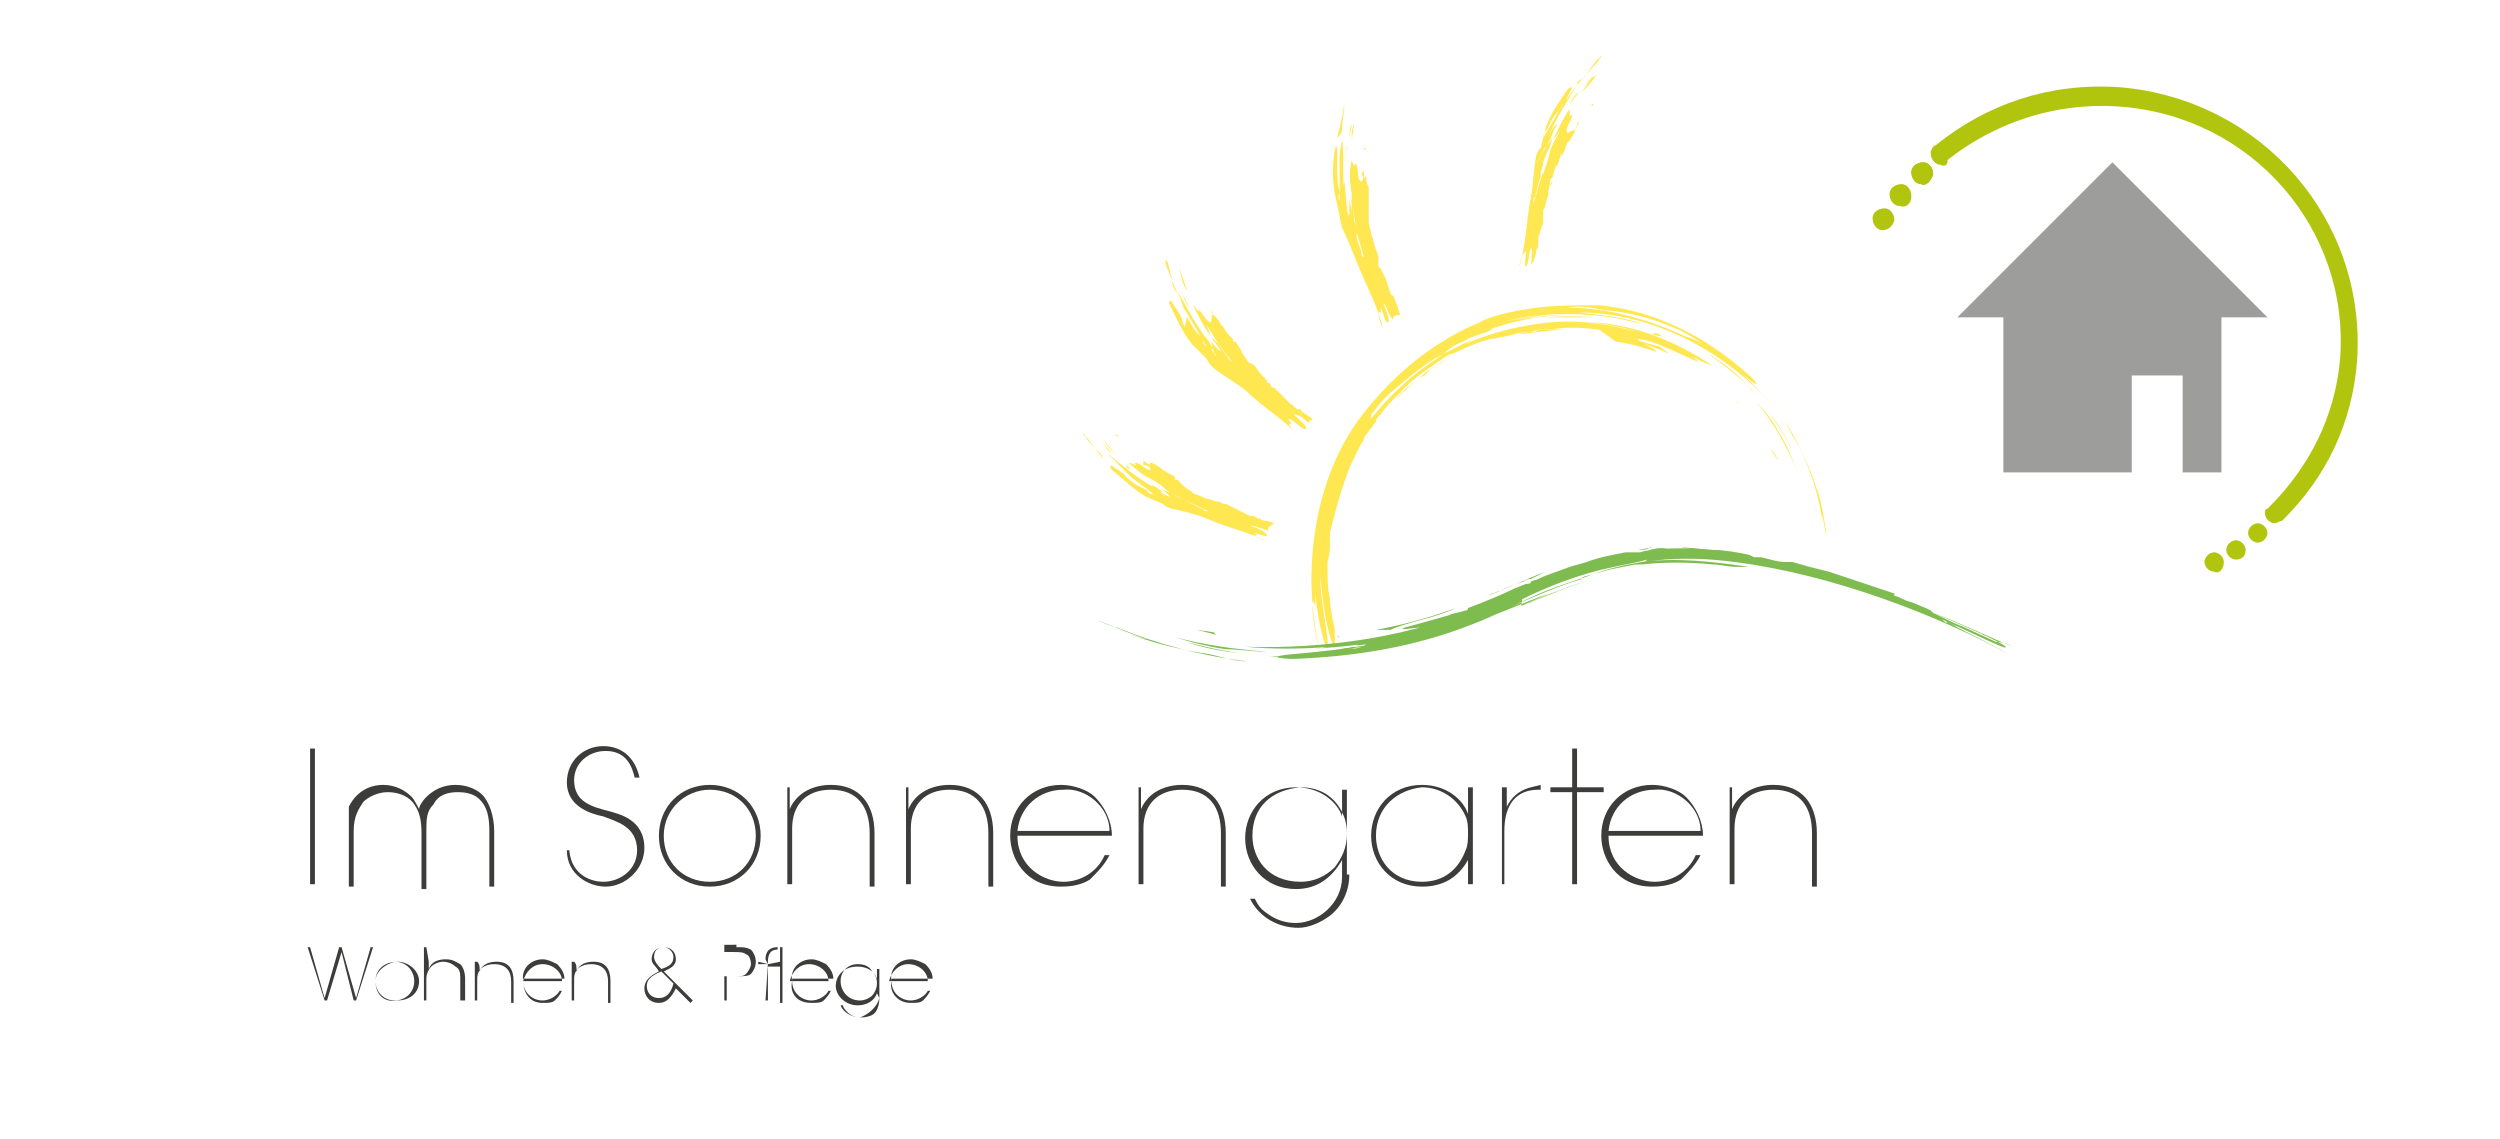 <?xml version="1.0" encoding="utf-8"?>
<!-- Generator: Adobe Illustrator 26.0.2, SVG Export Plug-In . SVG Version: 6.00 Build 0)  -->
<svg version="1.1" id="Ebene_1" xmlns="http://www.w3.org/2000/svg" xmlns:xlink="http://www.w3.org/1999/xlink" x="0px" y="0px"
	 viewBox="0 0 103.2 47" style="enable-background:new 0 0 103.2 47;" xml:space="preserve">
<style type="text/css">
	.st0{clip-path:url(#SVGID_00000156567095542976352580000001027057028693773743_);}
	.st1{clip-path:url(#SVGID_00000103950547055191309330000011026316697782877572_);}
	.st2{fill:#B1C50E;}
	.st3{fill:#9D9D9C;}
	.st4{fill:#009FE3;}
	.st5{clip-path:url(#SVGID_00000153694287541412374500000003377864395209048960_);}
	.st6{fill:url(#SVGID_00000119096473854036818390000015327231269776960924_);}
	.st7{fill:url(#SVGID_00000075138923063123702470000007811260781879043004_);}
	.st8{fill:url(#SVGID_00000011740302278392750700000002973876256317083017_);}
	.st9{fill:url(#SVGID_00000145755015494288054900000016804857448687903138_);}
	.st10{fill:url(#SVGID_00000065769856403262992010000007305251534362851485_);}
	.st11{fill:url(#SVGID_00000026140026412367820430000005270639801726936233_);}
	.st12{fill:url(#SVGID_00000011011386067796818180000016021203012054978452_);}
	.st13{fill:url(#SVGID_00000150791960158639468080000000589655722565092747_);}
	.st14{fill:url(#SVGID_00000028289409862159989250000008368763495141062555_);}
	.st15{fill:url(#SVGID_00000060021007620557761130000007549626657200240796_);}
	.st16{fill:url(#SVGID_00000099622237368510495890000002825293400892799918_);}
	.st17{fill:url(#SVGID_00000036241391800255388310000011794869531706953380_);}
	.st18{fill:url(#SVGID_00000078730463404798467110000002488954652559969207_);}
	.st19{fill:url(#SVGID_00000165922645612591151600000008360793925779473330_);}
	.st20{fill:url(#SVGID_00000072965842931467992670000015613157628491414422_);}
	.st21{clip-path:url(#SVGID_00000168798313799233979180000017675227911867582634_);}
	.st22{clip-path:url(#SVGID_00000170279067826137507020000006812850354289576867_);fill:#4584C5;}
	.st23{clip-path:url(#SVGID_00000170279067826137507020000006812850354289576867_);}
	.st24{clip-path:url(#SVGID_00000178909120109814746610000003152594834998212025_);}
	.st25{fill:#FFFFFF;}
	.st26{clip-path:url(#SVGID_00000042701706174662701020000015622761144444296364_);}
	.st27{clip-path:url(#SVGID_00000042701706174662701020000015622761144444296364_);fill-rule:evenodd;clip-rule:evenodd;}
	.st28{clip-path:url(#SVGID_00000042701706174662701020000015622761144444296364_);fill:#E30613;}
	
		.st29{clip-path:url(#SVGID_00000042701706174662701020000015622761144444296364_);fill-rule:evenodd;clip-rule:evenodd;fill:#E30613;}
	.st30{clip-path:url(#SVGID_00000054986707110193518990000016201083435239230630_);}
	.st31{clip-path:url(#SVGID_00000054986707110193518990000016201083435239230630_);fill:#E30613;}
	.st32{clip-path:url(#SVGID_00000083771395797134623840000010172211676536694196_);fill:#E30613;}
	.st33{clip-path:url(#SVGID_00000107565184984345013970000001929294814987709880_);fill:#E30613;}
	.st34{clip-path:url(#SVGID_00000107565184984345013970000001929294814987709880_);}
	.st35{clip-path:url(#SVGID_00000107565184984345013970000001929294814987709880_);fill:#FFFFFF;}
	.st36{clip-path:url(#SVGID_00000088853460964896090750000008602223704291521408_);}
	.st37{clip-path:url(#SVGID_00000088853460964896090750000008602223704291521408_);fill:#E30613;}
	.st38{clip-path:url(#SVGID_00000080185233235259767340000002136123591445864328_);fill:#E30613;}
	.st39{clip-path:url(#SVGID_00000065782291091579602740000009848257193347523484_);fill:#E30613;}
	.st40{clip-path:url(#SVGID_00000065782291091579602740000009848257193347523484_);}
	.st41{clip-path:url(#SVGID_00000065782291091579602740000009848257193347523484_);fill:#FFFFFF;}
	.st42{clip-path:url(#SVGID_00000140732571026946992240000015664217975496201362_);}
	.st43{clip-path:url(#SVGID_00000147222303018185805180000012133668060522833338_);}
	.st44{clip-path:url(#SVGID_00000175296268425778562720000005322459684245749904_);}
	.st45{clip-path:url(#SVGID_00000035509673707859458880000011524197091160999328_);fill:#00305D;}
	.st46{clip-path:url(#SVGID_00000035509673707859458880000011524197091160999328_);fill:#FFFFFF;}
	
		.st47{clip-path:url(#SVGID_00000035509673707859458880000011524197091160999328_);fill:none;stroke:#FFFFFF;stroke-width:2.078;stroke-miterlimit:10;}
	.st48{clip-path:url(#SVGID_00000035509673707859458880000011524197091160999328_);fill:#159A34;}
	
		.st49{clip-path:url(#SVGID_00000143578932190911644560000001521741817505363867_);fill-rule:evenodd;clip-rule:evenodd;fill:#9F2E36;}
	.st50{clip-path:url(#SVGID_00000143578932190911644560000001521741817505363867_);fill:#3A438D;}
	
		.st51{clip-path:url(#SVGID_00000143578932190911644560000001521741817505363867_);fill-rule:evenodd;clip-rule:evenodd;fill:#3A438D;}
	.st52{fill:url(#SVGID_00000095327535091799554820000013815798011855633326_);}
	.st53{fill:url(#SVGID_00000124842565904752952560000009444562423390103978_);}
	.st54{fill:url(#SVGID_00000051357425983674682370000005875363055751779772_);}
	.st55{fill:url(#SVGID_00000121280961239815684550000008807587022726521996_);}
	.st56{fill:url(#SVGID_00000144307623612625035390000005706722588199500177_);}
	.st57{fill:url(#SVGID_00000137822295965779774760000012993894282433699740_);}
	.st58{fill:url(#SVGID_00000112619832829752213190000014667346506113380248_);}
	.st59{fill:url(#SVGID_00000042705450805913256300000012716538209963058060_);}
	.st60{fill:url(#SVGID_00000042007559116681287000000001018679974073092016_);}
	.st61{fill:url(#SVGID_00000166647124250163862950000005819568781114978962_);}
	.st62{fill:url(#SVGID_00000017490722464173566680000013483750673264827318_);}
	.st63{fill:url(#SVGID_00000080182276566295107800000004244845525695261838_);}
	.st64{fill:url(#SVGID_00000111908165714630576850000001399198367848366994_);}
	.st65{fill:url(#SVGID_00000165204163128873617620000000983975808642633385_);}
	.st66{fill:url(#SVGID_00000013191219221030664490000015585483532273805468_);}
	.st67{clip-path:url(#SVGID_00000139994439841698545750000011403535051663469467_);}
	.st68{fill:url(#SVGID_00000080911831573134212610000017423859208802718350_);}
	.st69{fill:url(#SVGID_00000087411834439817451480000016075787328158761858_);}
	.st70{fill:url(#SVGID_00000020393710472503127360000015797543604213724055_);}
	.st71{fill:url(#SVGID_00000177484289126426664330000007001397702657480628_);}
	.st72{fill:url(#SVGID_00000069385751117594046420000015595061616657161859_);}
	.st73{fill:url(#SVGID_00000137835992566209242880000010074546709020975238_);}
	.st74{fill:url(#SVGID_00000062886885469122199750000003148504760176070801_);}
	.st75{fill:url(#SVGID_00000028301600597317846130000015583671914100153989_);}
	.st76{fill:url(#SVGID_00000176745225213148943160000004971578058076770493_);}
	.st77{fill:url(#SVGID_00000016044710443912000640000010838618986145712519_);}
	.st78{fill:url(#SVGID_00000129200645838504166870000013538928707384277142_);}
	.st79{fill:url(#SVGID_00000105386356145309788670000001074970746476290482_);}
	.st80{fill:url(#SVGID_00000106863380544475450490000010583121234502495900_);}
	.st81{fill:url(#SVGID_00000068678086595299707170000012263010792793550752_);}
	.st82{fill:url(#SVGID_00000071525536791383044850000001432476088944785061_);}
	.st83{clip-path:url(#SVGID_00000183231653026553154560000017092111414833249685_);}
	.st84{clip-path:url(#SVGID_00000083805005749566396760000009049184805457079486_);fill:#4E7115;}
	.st85{clip-path:url(#SVGID_00000010294797956496406120000005542768083646156165_);fill:#FFE751;}
	.st86{clip-path:url(#SVGID_00000010294797956496406120000005542768083646156165_);fill:#7FBC4F;}
	.st87{clip-path:url(#SVGID_00000010294797956496406120000005542768083646156165_);fill:#3C3C3B;}
</style>
<g>
	<g>
		<g>
			<g>
				<g>
					<path class="st2" d="M79.3,7.6c-0.2,0-0.4-0.2-0.4-0.5c0-0.2,0.2-0.4,0.5-0.4c0.2,0,0.4,0.2,0.4,0.5
						C79.7,7.5,79.5,7.7,79.3,7.6z"/>
				</g>
				<g>
					<path class="st2" d="M79.3,7.6c-0.2,0-0.4-0.2-0.4-0.5c0-0.2,0.2-0.4,0.5-0.4c0.2,0,0.4,0.2,0.4,0.5
						C79.7,7.5,79.5,7.7,79.3,7.6z"/>
				</g>
				<g>
					<path class="st2" d="M78.4,8.5c-0.2,0-0.4-0.2-0.4-0.5c0-0.2,0.2-0.4,0.5-0.4c0.2,0,0.4,0.2,0.4,0.5
						C78.9,8.4,78.7,8.6,78.4,8.5z"/>
				</g>
				<g>
					<path class="st2" d="M77.7,9.5c-0.2,0-0.4-0.2-0.4-0.5c0-0.2,0.2-0.4,0.5-0.4c0.2,0,0.4,0.2,0.4,0.5
						C78.1,9.4,77.9,9.5,77.7,9.5z"/>
				</g>
				<g>
					<path class="st2" d="M93.2,22.4c-0.2,0-0.4-0.2-0.4-0.4c0-0.2,0.2-0.4,0.4-0.4c0.2,0,0.4,0.2,0.4,0.4
						C93.6,22.2,93.4,22.4,93.2,22.4z"/>
				</g>
				<g>
					<path class="st2" d="M92.3,23.1c-0.2,0-0.4-0.2-0.4-0.4c0-0.2,0.2-0.4,0.4-0.4c0.2,0,0.4,0.2,0.4,0.4
						C92.7,23,92.5,23.1,92.3,23.1z"/>
				</g>
				<g>
					<path class="st2" d="M91.4,23.6c-0.2,0-0.4-0.2-0.4-0.4c0-0.2,0.2-0.4,0.4-0.4c0.2,0,0.4,0.2,0.4,0.4
						C91.8,23.5,91.6,23.7,91.4,23.6z"/>
				</g>
				<path class="st2" d="M80.1,6.8c-0.2,0-0.4-0.2-0.4-0.5c0-0.1,0.1-0.3,0.2-0.3c2.1-1.7,4.7-2.6,7.6-2.4
					c5.9,0.5,10.2,5.5,9.8,11.3c-0.2,2.6-1.3,4.8-3,6.5l-0.1,0.1c-0.1,0-0.2,0.1-0.3,0.1c-0.2,0-0.4-0.2-0.4-0.4
					c0-0.1,0-0.2,0.1-0.2l0.1-0.1c1.6-1.6,2.7-3.7,2.9-6.1c0.4-5.3-3.6-10-9.1-10.4c-2.7-0.2-5.2,0.7-7.1,2.2
					C80.4,6.8,80.3,6.9,80.1,6.8z"/>
			</g>
			<polygon class="st3" points="87.2,6.7 80.8,13.1 82.7,13.1 82.7,19.5 88,19.5 88,15.5 90.1,15.5 90.1,19.5 91.7,19.5 91.7,13.1 
				93.6,13.1 			"/>
		</g>
	</g>
</g>
<g>
	<defs>
		<rect id="SVGID_00000048499284790719839180000013270520996833351094_" x="8.5" y="0.1" width="77.5" height="44.3"/>
	</defs>
	<clipPath id="SVGID_00000041998019994790811120000006901162897539652491_">
		<use xlink:href="#SVGID_00000048499284790719839180000013270520996833351094_"  style="overflow:visible;"/>
	</clipPath>
	<path style="clip-path:url(#SVGID_00000041998019994790811120000006901162897539652491_);fill:#FFE751;" d="M74,18
		c0.7,1.1,1.1,2.3,1.3,3.5c-0.1-0.5-0.2-0.9-0.3-1.4c0.2,0.7,0.3,1.3,0.4,2c-0.1-0.2-0.1-0.7-0.2-0.8c-0.3-1.7-1-3.3-2-4.6
		C73.6,17.2,73.8,17.6,74,18"/>
	<path style="clip-path:url(#SVGID_00000041998019994790811120000006901162897539652491_);fill:#FFE751;" d="M75.4,24l0-0.5
		C75.4,23.7,75.4,23.8,75.4,24"/>
	<path style="clip-path:url(#SVGID_00000041998019994790811120000006901162897539652491_);fill:#FFE751;" d="M64.6,13l-0.6,0
		L64.6,13z"/>
	<path style="clip-path:url(#SVGID_00000041998019994790811120000006901162897539652491_);fill:#FFE751;" d="M72.5,16.3l-0.2-0.2
		c-0.5-0.6-1.1-1.1-1.8-1.5C71.2,15.1,72,15.7,72.5,16.3"/>
	<path style="clip-path:url(#SVGID_00000041998019994790811120000006901162897539652491_);fill:#FFE751;" d="M73,17
		c0.5,0.6,0.9,1.3,1.1,2C73.9,18.3,73.5,17.7,73,17"/>
	<path style="clip-path:url(#SVGID_00000041998019994790811120000006901162897539652491_);fill:#FFE751;" d="M59.4,15
		C59.4,15,59.4,15.1,59.4,15L59.4,15c-0.3,0.2-0.6,0.4-0.8,0.6l0.2-0.1C59,15.3,59.1,15.2,59.4,15"/>
	<polygon style="clip-path:url(#SVGID_00000041998019994790811120000006901162897539652491_);fill:#FFE751;" points="64.8,13 
		64.9,13 65.1,13 65.1,13 	"/>
	<path style="clip-path:url(#SVGID_00000041998019994790811120000006901162897539652491_);fill:#FFE751;" d="M59.7,14.8L59.7,14.8
		l-0.4,0.3l0,0C59.5,15,59.6,14.9,59.7,14.8"/>
	<path style="clip-path:url(#SVGID_00000041998019994790811120000006901162897539652491_);fill:#FFE751;" d="M63.3,13.7
		c0.1,0,0.2-0.1,0.2-0.1c0.3,0,0.6,0,0.9,0c0.1,0,0.2,0,0.3,0l0.2,0c-0.7,0-1.4,0.1-2.2,0.2C62.9,13.7,63.1,13.7,63.3,13.7"/>
	<path style="clip-path:url(#SVGID_00000041998019994790811120000006901162897539652491_);fill:#FFE751;" d="M55.1,26.8
		c-0.4-0.9-0.5-2.1-0.6-3c0,1.1,0.4,2.7,0.3,2.9c-0.1,0.2-0.5-1.5-0.5-2.4c0,0.1,0,0.1,0,0.2c0-0.1,0-0.2,0-0.3c0,0.2,0,0.7,0,0.8
		l-0.1-0.2c-0.1,0.6,0.2,1.8,0.4,2.4c-0.9-2.9-0.6-7.5,1.9-10.4c1.3-1.6,2.9-2.8,4.6-3.5c0.3-0.2,1.1-0.4,1.7-0.5
		c1-0.2,2.1-0.2,3.2-0.2c2.2,0.2,4.3,1.2,6.1,2.8c0.4,0.3,0.7,0.8-0.1,0.1c-0.7-0.6-1.6-1.2-2.4-1.6c0.1,0,0.5,0.2,0.7,0.3
		c-0.6-0.4-1.1-0.7-1.8-0.9c0.5,0.1,0.9,0.4,1.3,0.6c-1-0.6-2.3-1-3.6-1.1c-0.5-0.1-0.9-0.2-1.5-0.1c1.7,0,3.4,0.5,4.9,1.2l0,0
		c0.7,0.3,1.3,0.7,1.9,1.2c-0.2-0.1-0.4-0.3-0.5-0.4c0.9,0.6,1.6,1.4,2.3,2.2c-1.9-2.3-5-4-8.1-4c0.8,0.1,2,0.2,2.6,0.5
		c-1.3-0.4-2.7-0.5-4.1-0.4l0.3,0c-0.9,0-1.8,0.2-2.6,0.5l-0.2,0.1l0.2-0.1c0.8-0.3,1.5-0.4,2.3-0.5c-0.3,0.1-0.7,0.1-1.2,0.2
		c0.2,0,0.6-0.1,0.9-0.1c0.5-0.1,0.9-0.1,1.4-0.1c-0.7,0-1.4,0.1-2,0.2c0.9-0.1,1.9-0.2,2.9-0.1c-0.5,0-1,0-1.6,0
		c-0.9,0-1.8,0.2-2.6,0.5l0.1,0l-0.2,0.1c-0.3,0.1-0.7,0.2-1,0.4c-0.3,0.1-0.6,0.3-0.8,0.5l-0.1,0.1c0.1-0.1,0.1-0.1-0.1,0
		c-0.7,0.4-1.4,1-2.1,1.6c-0.2,0.2-0.4,0.4-0.6,0.7c-0.1,0.1-0.1,0.1-0.1,0.2l-0.1,0.2l-0.3,0.5l0.3-0.5l0.1-0.2c0,0,0,0.1-0.1,0.2
		c0.8-1,1.8-2,3-2.7c-0.1,0.1-0.2,0.1-0.2,0.1l0.3-0.2c0.4-0.2,0.8-0.4,1.2-0.6c-0.1,0.1-0.2,0.1-0.3,0.2c1.1-0.5,2.4-0.8,3.6-0.9
		c1.2-0.1,2.4,0.1,3.5,0.4c-0.6-0.2-1.2-0.3-1.9-0.4c1.8,0.1,3.5,0.8,5,1.8c-0.3-0.1-0.7-0.3-0.9-0.4c0,0,0.5,0.3,0.2,0.2
		c-1.1-0.5-1.9-0.9-2.4-0.9c-0.1,0,1.1,0.6,0.7,0.5c-0.3-0.1-0.9-0.3-1.6-0.4L66,13.6c0,0-0.1,0-0.1,0c-0.7-0.1-1.4-0.1-1.8,0
		l-0.4,0c-0.1,0-0.1,0-0.2,0l-0.3,0.1c-0.4,0-0.7,0.1-1.1,0.2c-0.2,0-0.4,0.1-0.6,0.1c0,0,0,0,0,0c-0.4,0.1-0.9,0.3-1.3,0.5
		c-0.2,0.1-0.3,0.1-0.5,0.2c-0.4,0.3-1.4,0.9-1.9,1.5l0,0c-0.3,0.3-0.6,0.6-0.8,0.9l-0.1,0.1c-0.1,0.1-0.1,0.2-0.1,0.2
		c-0.2,0.3-0.4,0.5-0.5,0.7c0,0,0,0.1-0.1,0.2c-0.1,0.2-0.2,0.4-0.3,0.6c-0.1,0.2-0.2,0.4-0.3,0.7c-0.3,0.8-0.5,1.6-0.7,2.4
		c0,0,0,0,0,0c0,0.1,0,0.3,0,0.4c0,0,0,0,0,0c0,0.4,0,0.4-0.1,0.8c0,0.1,0,0.1,0,0.2l0,0.1c0,0.4,0,0.8,0.1,1.2
		c0,0.4,0.1,0.8,0.2,1.3C55.1,26.4,55.1,26.5,55.1,26.8"/>
	<path style="clip-path:url(#SVGID_00000041998019994790811120000006901162897539652491_);fill:#FFE751;" d="M58.5,15.7
		c-0.3,0.2-0.6,0.5-0.9,0.8C57.9,16.1,58.2,15.9,58.5,15.7"/>
	<path style="clip-path:url(#SVGID_00000041998019994790811120000006901162897539652491_);fill:#FFE751;" d="M68.5,14.3
		c0.1,0.1,0.3,0.2,0.4,0.3c-0.9-0.4-1.8-0.7-2.8-0.9l0,0C66.9,13.8,68,14.2,68.5,14.3"/>
	<polygon style="clip-path:url(#SVGID_00000041998019994790811120000006901162897539652491_);fill:#FFE751;" points="59.4,15.1 
		59.3,15.1 59.3,15.1 	"/>
	<path style="clip-path:url(#SVGID_00000041998019994790811120000006901162897539652491_);fill:#FFE751;" d="M70.4,14.7L70.4,14.7
		l-0.6-0.3C70,14.5,70.2,14.6,70.4,14.7"/>
	<path style="clip-path:url(#SVGID_00000041998019994790811120000006901162897539652491_);fill:#FFE751;" d="M72.5,16.6
		c0.4,0.4,0.7,0.8,0.9,1.2c0.4,0.6,0.6,1.2,0.8,1.7C73.8,18.5,73.2,17.4,72.5,16.6"/>
	<path style="clip-path:url(#SVGID_00000041998019994790811120000006901162897539652491_);fill:#FFE751;" d="M70.1,15.2
		c0.2,0.1,0.3,0.3,0.5,0.4C70.4,15.5,70.3,15.3,70.1,15.2C70.2,15.2,70.1,15.2,70.1,15.2"/>
	<path style="clip-path:url(#SVGID_00000041998019994790811120000006901162897539652491_);fill:#FFE751;" d="M68.5,13.8l0.1,0.1
		l-0.4-0.1C68.3,13.7,68.5,13.8,68.5,13.8"/>
	<path style="clip-path:url(#SVGID_00000041998019994790811120000006901162897539652491_);fill:#FFE751;" d="M71.8,16.7l-0.3-0.3
		l0.2,0.2C71.7,16.5,71.7,16.6,71.8,16.7"/>
	<path style="clip-path:url(#SVGID_00000041998019994790811120000006901162897539652491_);fill:#FFE751;" d="M73.1,18.5
		c0.1,0.2,0.2,0.4,0.3,0.5C73.3,18.8,73.2,18.6,73.1,18.5C73.1,18.5,73.1,18.5,73.1,18.5"/>
	<path style="clip-path:url(#SVGID_00000041998019994790811120000006901162897539652491_);fill:#7FBC4F;" d="M49.9,27
		c-1.4-0.2-2.8-0.6-4-1.1c0.5,0.2,1,0.4,1.5,0.5c-0.7-0.2-1.3-0.5-2.1-0.8c0.2,0.1,0.7,0.3,0.8,0.3c1.7,0.7,3.6,1.2,5.4,1.4
		C50.9,27.3,50.4,27.1,49.9,27"/>
	<path style="clip-path:url(#SVGID_00000041998019994790811120000006901162897539652491_);fill:#7FBC4F;" d="M43.5,24.5
		c0.2,0.1,0.3,0.2,0.5,0.3C43.8,24.7,43.7,24.6,43.5,24.5"/>
	<path style="clip-path:url(#SVGID_00000041998019994790811120000006901162897539652491_);fill:#7FBC4F;" d="M62,25l0.6-0.3L62,25z"
		/>
	<path style="clip-path:url(#SVGID_00000041998019994790811120000006901162897539652491_);fill:#7FBC4F;" d="M52.4,27.1l0.3,0
		c0.9,0,1.7,0,2.6-0.1C54.4,27.1,53.3,27.2,52.4,27.1"/>
	<path style="clip-path:url(#SVGID_00000041998019994790811120000006901162897539652491_);fill:#7FBC4F;" d="M51.5,27
		c-0.9-0.1-1.7-0.2-2.5-0.5C49.7,26.7,50.6,26.9,51.5,27"/>
	<path style="clip-path:url(#SVGID_00000041998019994790811120000006901162897539652491_);fill:#7FBC4F;" d="M68.1,22.7
		C68.1,22.7,68.1,22.6,68.1,22.7l0.1,0c0.4,0,0.7,0,1.1,0l-0.3,0C68.6,22.6,68.5,22.6,68.1,22.7"/>
	<polygon style="clip-path:url(#SVGID_00000041998019994790811120000006901162897539652491_);fill:#7FBC4F;" points="61.7,25.1 
		61.7,25.1 61.5,25.2 61.5,25.2 	"/>
	<path style="clip-path:url(#SVGID_00000041998019994790811120000006901162897539652491_);fill:#7FBC4F;" d="M67.6,22.7
		C67.6,22.7,67.6,22.7,67.6,22.7l0.6-0.1l-0.1,0C68,22.7,67.8,22.7,67.6,22.7"/>
	<path style="clip-path:url(#SVGID_00000041998019994790811120000006901162897539652491_);fill:#7FBC4F;" d="M63.2,23.9
		C63,23.9,62.9,24,62.9,24c-0.3,0.1-0.6,0.2-1,0.4c-0.1,0-0.2,0.1-0.3,0.1l-0.2,0.1c0.8-0.3,1.6-0.7,2.4-1L63.2,23.9z"/>
	<path style="clip-path:url(#SVGID_00000041998019994790811120000006901162897539652491_);fill:#7FBC4F;" d="M83.1,26.7
		c-1-0.4-2.2-1-3.3-1.4c1.2,0.5,2.8,1.2,3,1.4c0.1,0.2-1.6-0.7-2.6-1.1c0.1,0.1,0.1,0.1,0.2,0.1c-0.1-0.1-0.2-0.1-0.4-0.2
		c0.2,0.1,0.7,0.3,0.8,0.4l-0.2-0.1c0.6,0.3,1.8,0.9,2.3,1.2c-2.9-1.6-7.3-3.3-11.3-3.8c-2.2-0.3-4.3-0.1-6.1,0.6
		c-0.3,0.1-1.2,0.4-1.7,0.6c-1,0.4-2,1-3.1,1.4c-2.3,0.9-4.7,1.3-7.3,1.4c-0.5,0-1.2-0.1,0-0.2c1.1-0.1,2.1-0.2,3.2-0.4
		c-0.1,0.1-0.6,0.1-0.9,0.2c0.8-0.1,1.4-0.2,2.2-0.4c-0.5,0.2-1,0.2-1.5,0.3c1.3-0.2,2.7-0.6,4-1.1c0.5-0.2,1-0.2,1.6-0.6
		c-1.7,0.7-3.5,1.2-5.4,1.5l0,0c-0.8,0.2-1.6,0.2-2.4,0.3c0.3,0,0.5-0.1,0.7-0.1c-1.2,0.1-2.4,0.1-3.5,0c3.3,0.1,7-0.4,10-1.8
		c-0.9,0.3-2,0.8-2.8,0.9c1.5-0.3,2.9-1,4.3-1.6L62.8,25c0.9-0.3,1.8-0.8,2.7-1l0.2-0.1l-0.2,0.1c-0.8,0.2-1.6,0.6-2.4,0.9
		c0.4-0.2,0.7-0.3,1.2-0.5c-0.3,0.1-0.6,0.2-1,0.4l-1.4,0.6c0.7-0.3,1.4-0.6,2-0.9c-1,0.4-2,0.8-3,1.2c0.5-0.2,1.1-0.5,1.6-0.7
		c0.9-0.4,1.8-0.8,2.8-1.1l-0.1,0l0.2-0.1c0.4-0.1,0.7-0.2,1.1-0.3l1-0.2l0.2,0c-0.1,0-0.2,0,0.1,0c0.9-0.1,1.9-0.1,2.9,0
		c0.3,0,0.6,0.1,1,0.1c0.1,0,0.2,0,0.2,0l0.3,0l0.6,0.1l-0.6-0.1l-0.2,0c0.1,0,0.1,0,0.2,0c-1.4-0.2-2.9-0.4-4.5-0.2
		c0.1,0,0.2,0,0.3-0.1l-0.4,0.1c-0.5,0.1-1,0.2-1.4,0.3c0.1,0,0.3-0.1,0.4-0.1c-1.4,0.3-2.7,0.8-3.9,1.4c-1.2,0.5-2.4,1-3.7,1.3
		c0.7-0.1,1.4-0.4,2.1-0.6c-1.9,0.8-3.8,1.2-5.8,1.4c0.4-0.1,0.8-0.1,1.1-0.3c0,0-0.7,0.1-0.3,0c1.3-0.3,2.3-0.4,2.8-0.7
		c0.1-0.1-1.4,0.2-0.9,0c0.4-0.1,1.1-0.3,1.8-0.5c0.2-0.1,0.4-0.1,0.7-0.2c0,0,0.1,0,0.1-0.1c0.8-0.3,1.5-0.6,1.9-0.8l0.5-0.2
		c0.1,0,0.2,0,0.2-0.1l0.3-0.1c0.4-0.2,0.8-0.3,1.3-0.5l0.7-0.2c0,0-0.1,0,0,0c0.5-0.2,1.1-0.3,1.6-0.4c0.2,0,0.4,0,0.6,0
		c0.6-0.2,2-0.2,3-0.1l0,0c0.5,0,1,0.1,1.5,0.2l0.2,0.1c0.1,0,0.3,0,0.3,0c0.4,0.1,0.7,0.2,1,0.2c0.1,0,0.2,0,0.3,0l0.7,0.2l0.8,0.2
		c0.9,0.3,1.8,0.6,2.7,0.9c0,0,0,0,0,0.1c0.1,0,0.3,0.1,0.5,0.2c0,0,0,0,0,0c0.4,0.1,0.5,0.2,0.8,0.3l0.2,0.1l0.1,0.1
		c0.4,0.2,0.8,0.4,1.3,0.6l1.3,0.6C82.7,26.5,82.9,26.6,83.1,26.7"/>
	<path style="clip-path:url(#SVGID_00000041998019994790811120000006901162897539652491_);fill:#7FBC4F;" d="M69.4,22.6
		c0.5,0,0.9,0.1,1.4,0.1C70.3,22.7,69.9,22.7,69.4,22.6"/>
	<path style="clip-path:url(#SVGID_00000041998019994790811120000006901162897539652491_);fill:#7FBC4F;" d="M57.4,26
		c-0.2,0-0.4,0-0.6,0c1.1-0.2,2.2-0.5,3.3-0.9l0,0C59.3,25.5,58,25.7,57.4,26"/>
	<polygon style="clip-path:url(#SVGID_00000041998019994790811120000006901162897539652491_);fill:#7FBC4F;" points="68.1,22.6 
		68.2,22.6 68.2,22.6 	"/>
	<path style="clip-path:url(#SVGID_00000041998019994790811120000006901162897539652491_);fill:#7FBC4F;" d="M55.3,26.8l-0.1,0
		c0.3,0,0.6-0.1,0.8-0.1C55.8,26.8,55.6,26.8,55.3,26.8"/>
	<path style="clip-path:url(#SVGID_00000041998019994790811120000006901162897539652491_);fill:#7FBC4F;" d="M52.3,26.9
		c-0.6,0-1.2-0.1-1.7-0.1c-0.7-0.1-1.5-0.3-2.1-0.5C49.6,26.6,50.9,26.8,52.3,26.9"/>
	<path style="clip-path:url(#SVGID_00000041998019994790811120000006901162897539652491_);fill:#7FBC4F;" d="M55.3,26.3l-0.7,0
		L55.3,26.3C55.2,26.2,55.2,26.3,55.3,26.3"/>
	<path style="clip-path:url(#SVGID_00000041998019994790811120000006901162897539652491_);fill:#7FBC4F;" d="M57.7,26.4l-0.2,0
		l0.4-0.1C57.9,26.3,57.8,26.4,57.7,26.4"/>
	<path style="clip-path:url(#SVGID_00000041998019994790811120000006901162897539652491_);fill:#7FBC4F;" d="M52.7,26.3
		c0.2,0,0.3,0,0.5,0l-0.3,0C52.9,26.3,52.8,26.3,52.7,26.3"/>
	<path style="clip-path:url(#SVGID_00000041998019994790811120000006901162897539652491_);fill:#7FBC4F;" d="M50.1,26.1l-0.7-0.1
		l0.8,0.2C50.1,26.1,50.1,26.1,50.1,26.1"/>
	<path style="clip-path:url(#SVGID_00000041998019994790811120000006901162897539652491_);fill:#FFE751;" d="M45.4,18.7
		c-0.2-0.2-0.5-0.5-0.6-0.7l0.2,0.3c-0.1-0.1-0.2-0.3-0.3-0.4c0.1,0,0.1,0.1,0.1,0.1c0.3,0.3,0.5,0.7,0.8,1
		C45.5,18.9,45.5,18.8,45.4,18.7"/>
	<path style="clip-path:url(#SVGID_00000041998019994790811120000006901162897539652491_);fill:#FFE751;" d="M44.5,17.4l0.1,0.1
		L44.5,17.4z"/>
	<path style="clip-path:url(#SVGID_00000041998019994790811120000006901162897539652491_);fill:#FFE751;" d="M47.8,20.2l0.1,0.1
		L47.8,20.2z"/>
	<path style="clip-path:url(#SVGID_00000041998019994790811120000006901162897539652491_);fill:#FFE751;" d="M45.9,18.9L45.9,18.9
		c0.2,0.2,0.3,0.3,0.5,0.5C46.3,19.3,46.1,19.1,45.9,18.9"/>
	<path style="clip-path:url(#SVGID_00000041998019994790811120000006901162897539652491_);fill:#FFE751;" d="M45.9,18.7
		c-0.1-0.1-0.3-0.3-0.4-0.5C45.6,18.4,45.7,18.6,45.9,18.7"/>
	<path style="clip-path:url(#SVGID_00000041998019994790811120000006901162897539652491_);fill:#FFE751;" d="M49.3,20.5L49.3,20.5
		L49.3,20.5l0.2,0.1l-0.1,0C49.4,20.5,49.4,20.5,49.3,20.5"/>
	<polygon style="clip-path:url(#SVGID_00000041998019994790811120000006901162897539652491_);fill:#FFE751;" points="47.7,20.2 
		47.7,20.2 47.7,20.1 47.7,20.1 	"/>
	<path style="clip-path:url(#SVGID_00000041998019994790811120000006901162897539652491_);fill:#FFE751;" d="M49.2,20.4L49.2,20.4
		l0.1,0l0,0C49.2,20.5,49.2,20.4,49.2,20.4"/>
	<path style="clip-path:url(#SVGID_00000041998019994790811120000006901162897539652491_);fill:#FFE751;" d="M48.4,19.9
		C48.3,19.9,48.3,19.9,48.4,19.9l-0.2-0.2l-0.1,0l0-0.1l0.5,0.3L48.4,19.9z"/>
	<path style="clip-path:url(#SVGID_00000041998019994790811120000006901162897539652491_);fill:#FFE751;" d="M52.4,21.9
		c-0.2,0-0.5-0.2-0.8-0.2c0.3,0.1,0.6,0.2,0.7,0.4c0,0.1-0.4-0.1-0.6-0.1l0.1,0c0,0-0.1,0-0.1,0c0.1,0,0.2,0.1,0.2,0.1l-0.1,0
		c0.1,0.1,0.4,0.2,0.6,0.3c-0.7-0.4-1.7-0.6-2.6-1c-0.5-0.2-1-0.3-1.4-0.4c-0.1,0-0.3-0.1-0.4-0.2l-0.7-0.3
		c-0.5-0.3-0.9-0.7-1.4-1.1c-0.1-0.1-0.1-0.3,0.1-0.1c0.2,0.1,0.4,0.3,0.6,0.4c0,0-0.1-0.1-0.2-0.1c0.1,0.1,0.2,0.2,0.4,0.3
		l-0.3-0.2c0.2,0.2,0.5,0.4,0.8,0.5c0.1,0.1,0.1,0.2,0.3,0.2c-0.3-0.3-0.7-0.5-1-0.8l0,0l-0.4-0.4l0.1,0.1l-0.6-0.6
		c0.6,0.5,1.2,1,1.9,1.4c-0.1-0.2-0.4-0.3-0.5-0.4c0.3,0.2,0.6,0.4,0.9,0.6l-0.1,0c0.2,0.2,0.4,0.2,0.6,0.4l0,0l0,0l-0.5-0.3
		c0.1,0,0.2,0.1,0.3,0.1c0,0-0.1-0.1-0.2-0.2l-0.3-0.2c0.2,0.1,0.3,0.2,0.5,0.2l-0.6-0.4l0.3,0.2l0.6,0.4l0,0l0,0l0.2,0.1
		c0.1,0,0.1,0.1,0.2,0.1l0,0c0,0,0,0,0,0c0.2,0.1,0.4,0.2,0.6,0.3c0.1,0,0.1,0.1,0.2,0.1c0,0,0,0,0,0l0.1,0l0.1,0l-0.1,0l-0.1,0
		l0.1,0c-0.3-0.1-0.6-0.3-0.9-0.4l0.1,0l-0.1,0l-0.3-0.1l0.1,0c-0.3-0.2-0.6-0.3-0.8-0.5c-0.2-0.2-0.5-0.3-0.7-0.5
		c0.1,0.1,0.2,0.2,0.4,0.3c-0.4-0.2-0.8-0.5-1.1-0.8c0.1,0,0.2,0.1,0.3,0.1c0,0-0.1-0.1,0-0.1c0.3,0.1,0.4,0.3,0.6,0.3
		c0,0-0.1-0.3,0-0.3c0.1,0,0.2,0.1,0.4,0.2l0.1,0.1l0,0c0.2,0.1,0.3,0.2,0.4,0.2l0.1,0.1l0,0.1l0.1,0l0.2,0.2l0.1,0.1l0,0l0.3,0.2
		l0.1,0.1c0.2,0,0.4,0.2,0.6,0.2v0l0.3,0.1l0,0l0.1,0l0.2,0.1c0,0,0,0,0.1,0l0.2,0.1l0.2,0.1l0.6,0.3l0,0c0,0,0.1,0,0.1,0l0,0
		c0.1,0,0.1,0,0.2,0.1l0.1,0l0,0c0.1,0.1,0.2,0.1,0.3,0.1l0.3,0.1C52.3,21.8,52.3,21.8,52.4,21.9"/>
	<path style="clip-path:url(#SVGID_00000041998019994790811120000006901162897539652491_);fill:#FFE751;" d="M49.5,20.6l0.3,0.2
		C49.7,20.7,49.6,20.7,49.5,20.6"/>
	<path style="clip-path:url(#SVGID_00000041998019994790811120000006901162897539652491_);fill:#FFE751;" d="M47.2,19.2L47.2,19
		c0.2,0.2,0.4,0.3,0.6,0.4l0,0C47.6,19.4,47.4,19.2,47.2,19.2"/>
	<path style="clip-path:url(#SVGID_00000041998019994790811120000006901162897539652491_);fill:#FFE751;" d="M49.3,20.5L49.3,20.5
		L49.3,20.5z"/>
	<polygon style="clip-path:url(#SVGID_00000041998019994790811120000006901162897539652491_);fill:#FFE751;" points="46.5,19.3 
		46.5,19.2 46.7,19.4 	"/>
	<path style="clip-path:url(#SVGID_00000041998019994790811120000006901162897539652491_);fill:#FFE751;" d="M46.1,18.8l-0.3-0.3
		c-0.1-0.1-0.2-0.3-0.3-0.4C45.7,18.3,45.9,18.6,46.1,18.8"/>
	<polygon style="clip-path:url(#SVGID_00000041998019994790811120000006901162897539652491_);fill:#FFE751;" points="46.9,18.8 
		46.8,18.7 46.9,18.8 	"/>
	<polygon style="clip-path:url(#SVGID_00000041998019994790811120000006901162897539652491_);fill:#FFE751;" points="47,19.6 
		46.9,19.6 47,19.6 	"/>
	<polygon style="clip-path:url(#SVGID_00000041998019994790811120000006901162897539652491_);fill:#FFE751;" points="46.5,18.4 
		46.6,18.5 46.6,18.5 	"/>
	<polygon style="clip-path:url(#SVGID_00000041998019994790811120000006901162897539652491_);fill:#FFE751;" points="46.1,18 
		46,17.9 46.2,18 	"/>
	<path style="clip-path:url(#SVGID_00000041998019994790811120000006901162897539652491_);fill:#FFE751;" d="M48.4,11.6
		c-0.1-0.3-0.3-0.6-0.3-0.9c0,0.1,0.1,0.2,0.1,0.4c-0.1-0.2-0.1-0.3-0.1-0.5c0,0,0,0.2,0.1,0.2c0.1,0.4,0.2,0.9,0.4,1.3
		C48.4,11.9,48.4,11.7,48.4,11.6"/>
	<path style="clip-path:url(#SVGID_00000041998019994790811120000006901162897539652491_);fill:#FFE751;" d="M48,10l0,0.1L48,10z"/>
	<path style="clip-path:url(#SVGID_00000041998019994790811120000006901162897539652491_);fill:#FFE751;" d="M50.1,14.1l0.1,0.1
		L50.1,14.1z"/>
	<path style="clip-path:url(#SVGID_00000041998019994790811120000006901162897539652491_);fill:#FFE751;" d="M48.8,12.1L48.8,12.1
		c0.1,0.3,0.2,0.5,0.3,0.6C49,12.5,48.9,12.3,48.8,12.1"/>
	<path style="clip-path:url(#SVGID_00000041998019994790811120000006901162897539652491_);fill:#FFE751;" d="M48.8,11.9
		c-0.1-0.2-0.1-0.4-0.2-0.6C48.7,11.5,48.7,11.7,48.8,11.9"/>
	<path style="clip-path:url(#SVGID_00000041998019994790811120000006901162897539652491_);fill:#FFE751;" d="M51.4,14.9L51.4,14.9
		L51.4,14.9l0.2,0.2l-0.1,0C51.5,15,51.5,15,51.4,14.9"/>
	<polygon style="clip-path:url(#SVGID_00000041998019994790811120000006901162897539652491_);fill:#FFE751;" points="50.1,14 
		50.1,14 50.1,14 50.1,14 	"/>
	<path style="clip-path:url(#SVGID_00000041998019994790811120000006901162897539652491_);fill:#FFE751;" d="M51.4,14.9L51.4,14.9
		l0.1,0.1L51.4,14.9C51.4,14.9,51.4,14.9,51.4,14.9"/>
	<path style="clip-path:url(#SVGID_00000041998019994790811120000006901162897539652491_);fill:#FFE751;" d="M50.8,14
		C50.8,14,50.7,14,50.8,14l-0.2-0.3l-0.1,0l0-0.1l0.3,0.5L50.8,14z"/>
	<path style="clip-path:url(#SVGID_00000041998019994790811120000006901162897539652491_);fill:#FFE751;" d="M54.1,17.5
		c-0.2-0.1-0.4-0.4-0.7-0.4c0.2,0.2,0.6,0.5,0.5,0.6c0,0.1-0.4-0.2-0.6-0.4l0,0.1c0,0,0-0.1-0.1-0.1c0,0.1,0.1,0.1,0.1,0.2l-0.1,0
		c0.1,0.2,0.3,0.4,0.4,0.5c-0.6-0.7-1.5-1.2-2.2-1.9c-0.4-0.3-0.9-0.6-1.3-0.9c-0.1-0.1-0.2-0.2-0.3-0.4l-0.6-0.6
		c-0.4-0.5-0.6-1-0.9-1.6c-0.1-0.1,0-0.3,0.1-0.1c0.1,0.2,0.3,0.4,0.4,0.7c0,0-0.1-0.1-0.1-0.2c0.1,0.2,0.1,0.3,0.2,0.5L49,13.1
		c0.2,0.3,0.3,0.6,0.6,0.8c0.1,0.1,0,0.3,0.2,0.4l-0.7-1.2h0l-0.3-0.5l0.1,0.2L48.6,12c0.4,0.7,0.8,1.5,1.3,2.1
		c-0.1-0.2-0.3-0.4-0.4-0.6c0.2,0.3,0.4,0.6,0.6,0.9L50,14.4c0.1,0.2,0.3,0.4,0.4,0.6l0,0l0,0c-0.1-0.2-0.3-0.3-0.4-0.5
		c0.1,0.1,0.1,0.1,0.2,0.2c0-0.1-0.1-0.1-0.1-0.2L50,14.1c0.1,0.1,0.2,0.3,0.4,0.4c-0.1-0.2-0.3-0.4-0.4-0.6l0.3,0.3
		c0.1,0.2,0.3,0.4,0.4,0.6l0,0l0,0l0.2,0.2l0.2,0.2l0,0c0,0,0,0,0,0c0.1,0.2,0.3,0.3,0.5,0.5c0,0.1,0.1,0.1,0.2,0.2c0,0,0,0,0,0l0,0
		l0.1,0.1L51.7,16l0,0c0,0,0,0,0.1,0c-0.3-0.2-0.5-0.5-0.7-0.8l0.1,0L51,15.2l-0.2-0.3l0.1,0.1l-0.6-0.8c-0.2-0.3-0.3-0.5-0.5-0.8
		c0.1,0.2,0.1,0.3,0.2,0.5c-0.3-0.4-0.5-0.8-0.7-1.2c0.1,0.1,0.2,0.1,0.2,0.2c0,0,0-0.2,0-0.1c0.2,0.2,0.3,0.5,0.5,0.5
		c0,0,0-0.4,0.1-0.3c0.1,0.1,0.2,0.2,0.3,0.4l0.1,0.1l0,0c0.1,0.2,0.2,0.3,0.3,0.4l0.1,0.1l0,0.1l0.1,0l0.2,0.3l0.1,0.2l0,0l0.2,0.3
		l0.1,0.1c0.2,0,0.3,0.3,0.5,0.5l0,0l0.2,0.2l0,0.1l0.1,0l0.1,0.2c0,0,0.1,0,0.1,0l0.1,0.1l0.1,0.1l0.5,0.5l0,0c0,0,0.1,0,0.1,0.1
		l0,0c0.1,0,0.1,0.1,0.2,0.1l0.1,0l0,0c0,0.1,0.1,0.1,0.2,0.2l0.3,0.2C54,17.4,54,17.4,54.1,17.5"/>
	<path style="clip-path:url(#SVGID_00000041998019994790811120000006901162897539652491_);fill:#FFE751;" d="M51.6,15.2l0.2,0.3
		C51.8,15.3,51.7,15.3,51.6,15.2"/>
	<path style="clip-path:url(#SVGID_00000041998019994790811120000006901162897539652491_);fill:#FFE751;" d="M50,12.9l0-0.1
		c0.1,0.2,0.3,0.5,0.4,0.7l0,0C50.2,13.2,50.1,12.9,50,12.9"/>
	<polygon style="clip-path:url(#SVGID_00000041998019994790811120000006901162897539652491_);fill:#FFE751;" points="51.5,14.9 
		51.5,14.9 51.5,14.9 	"/>
	<polygon style="clip-path:url(#SVGID_00000041998019994790811120000006901162897539652491_);fill:#FFE751;" points="49.3,12.7 
		49.3,12.6 49.4,12.8 	"/>
	<path style="clip-path:url(#SVGID_00000041998019994790811120000006901162897539652491_);fill:#FFE751;" d="M49,12
		c-0.1-0.1-0.1-0.2-0.2-0.4c0-0.2-0.1-0.3-0.1-0.5C48.8,11.4,48.9,11.7,49,12"/>
	<polygon style="clip-path:url(#SVGID_00000041998019994790811120000006901162897539652491_);fill:#FFE751;" points="49.8,12.4 
		49.7,12.2 49.8,12.4 	"/>
	<polygon style="clip-path:url(#SVGID_00000041998019994790811120000006901162897539652491_);fill:#FFE751;" points="49.6,13.1 
		49.6,13.1 49.6,13.2 	"/>
	<polygon style="clip-path:url(#SVGID_00000041998019994790811120000006901162897539652491_);fill:#FFE751;" points="49.6,11.8 
		49.6,12 49.6,11.9 	"/>
	<polygon style="clip-path:url(#SVGID_00000041998019994790811120000006901162897539652491_);fill:#FFE751;" points="49.3,11.3 
		49.3,11.1 49.3,11.3 	"/>
	<path style="clip-path:url(#SVGID_00000041998019994790811120000006901162897539652491_);fill:#FFE751;" d="M55.4,5.3
		c0-0.3,0.1-0.7,0.1-1l-0.1,0.4c0-0.2,0.1-0.3,0.1-0.5c0,0.1,0,0.2,0,0.2c-0.1,0.4-0.2,0.9-0.3,1.3C55.3,5.6,55.4,5.5,55.4,5.3"/>
	<path style="clip-path:url(#SVGID_00000041998019994790811120000006901162897539652491_);fill:#FFE751;" d="M55.8,3.7l0,0.1
		L55.8,3.7z"/>
	<path style="clip-path:url(#SVGID_00000041998019994790811120000006901162897539652491_);fill:#FFE751;" d="M55.8,8.3l0,0.1
		L55.8,8.3z"/>
	<path style="clip-path:url(#SVGID_00000041998019994790811120000006901162897539652491_);fill:#FFE751;" d="M55.6,6L55.6,6
		l-0.1,0.7C55.6,6.4,55.5,6.2,55.6,6"/>
	<path style="clip-path:url(#SVGID_00000041998019994790811120000006901162897539652491_);fill:#FFE751;" d="M55.7,5.7
		c0-0.2,0.1-0.4,0.1-0.6C55.7,5.3,55.7,5.5,55.7,5.7"/>
	<path style="clip-path:url(#SVGID_00000041998019994790811120000006901162897539652491_);fill:#FFE751;" d="M56.5,9.7L56.5,9.7
		L56.5,9.7l0.1,0.3l0-0.1C56.5,9.8,56.5,9.8,56.5,9.7"/>
	<polygon style="clip-path:url(#SVGID_00000041998019994790811120000006901162897539652491_);fill:#FFE751;" points="55.8,8.2 
		55.8,8.2 55.8,8.2 55.8,8.2 	"/>
	<path style="clip-path:url(#SVGID_00000041998019994790811120000006901162897539652491_);fill:#FFE751;" d="M56.5,9.6L56.5,9.6
		l0,0.1l0,0C56.5,9.7,56.5,9.7,56.5,9.6"/>
	<path style="clip-path:url(#SVGID_00000041998019994790811120000006901162897539652491_);fill:#FFE751;" d="M56.4,8.6L56.4,8.6
		l0-0.3l0-0.1l0-0.1c0,0.2,0,0.4,0.1,0.6L56.4,8.6z"/>
	<path style="clip-path:url(#SVGID_00000041998019994790811120000006901162897539652491_);fill:#FFE751;" d="M57.5,13.2
		c-0.2-0.2-0.2-0.5-0.4-0.7c0.1,0.3,0.3,0.7,0.2,0.8c-0.1,0.1-0.2-0.4-0.3-0.6c0,0,0,0,0,0.1c0,0,0-0.1,0-0.1c0,0.1,0,0.2,0,0.2
		l-0.1,0c0,0.2,0.1,0.5,0.2,0.7c-0.2-0.9-0.7-1.8-1.1-2.8c-0.2-0.5-0.4-1-0.6-1.4c0-0.1-0.1-0.3-0.1-0.5L55.1,8
		c-0.1-0.6-0.1-1.2,0-1.8c0-0.1,0.1-0.3,0.1,0c0,0.3,0,0.5,0,0.8c0,0,0-0.2,0-0.2c0,0.2,0,0.3,0,0.5l0-0.4c0,0.3,0,0.7,0.1,1
		c0,0.1-0.1,0.2,0,0.4l0-1.4l0,0c0-0.2,0-0.4,0-0.6l0,0.2c0-0.3,0.1-0.6,0.1-0.8c0.1,0.8,0,1.7,0.1,2.5c0-0.2-0.1-0.5,0-0.7l0.1,1.1
		l0-0.1c0,0.2,0.1,0.5,0.1,0.7l0,0.1l0-0.1l-0.1-0.6c0,0.1,0,0.2,0.1,0.3c0-0.1,0-0.2,0-0.3l0-0.4c0,0.2,0.1,0.4,0.1,0.5
		c0-0.3,0-0.5-0.1-0.8l0.1,0.4l0.1,0.7l0,0l0,0.1l0.1,0.3L56,9.7l0,0c0,0,0,0,0,0c0,0.2,0.1,0.4,0.2,0.7c0,0.1,0,0.2,0.1,0.2
		c0,0,0,0,0,0l0,0.1l0.1,0.1l-0.1-0.1l0-0.1c0,0,0,0,0,0c-0.1-0.3-0.2-0.7-0.3-1l0,0.1l0-0.1l-0.1-0.3l0.1,0.1
		c-0.1-0.3-0.1-0.7-0.2-1l0-0.9c0,0.2,0,0.3,0,0.5c-0.1-0.5-0.1-1,0-1.4c0,0.1,0.1,0.2,0.1,0.3c0,0,0-0.2,0.1-0.1
		c0.1,0.3,0,0.6,0.2,0.7c0,0,0.2-0.3,0.2-0.2c0,0.1,0,0.3,0.1,0.4l0,0.2l0,0c0,0.2,0,0.4,0,0.5l0,0.1l0,0.1l0,0.1l0,0.3l0,0.2
		c0,0,0,0,0,0l0.1,0.4l0,0.1c0.1,0.1,0.1,0.4,0.2,0.6l0,0l0.1,0.3l0,0.1l0,0.1l0,0.2l0.1,0.1l0.1,0.2l0.1,0.2l0.2,0.6l0,0
		c0,0,0,0.1,0.1,0.1h0c0.1,0.1,0,0.1,0.1,0.2l0,0l0,0c0,0.1,0.1,0.2,0.1,0.3l0.1,0.3C57.5,13,57.5,13.1,57.5,13.2"/>
	<path style="clip-path:url(#SVGID_00000041998019994790811120000006901162897539652491_);fill:#FFE751;" d="M56.5,10l0,0.3
		C56.6,10.2,56.5,10.1,56.5,10"/>
	<path style="clip-path:url(#SVGID_00000041998019994790811120000006901162897539652491_);fill:#FFE751;" d="M56.2,7.2L56.3,7
		c0,0.3,0,0.5,0,0.8h0C56.3,7.6,56.3,7.3,56.2,7.2"/>
	<polygon style="clip-path:url(#SVGID_00000041998019994790811120000006901162897539652491_);fill:#FFE751;" points="56.5,9.7 
		56.5,9.7 56.5,9.7 	"/>
	<polygon style="clip-path:url(#SVGID_00000041998019994790811120000006901162897539652491_);fill:#FFE751;" points="55.7,6.7 
		55.7,6.6 55.7,6.8 	"/>
	<path style="clip-path:url(#SVGID_00000041998019994790811120000006901162897539652491_);fill:#FFE751;" d="M55.8,5.9
		c0-0.1,0-0.3,0-0.4c0-0.2,0.1-0.3,0.1-0.5C55.9,5.3,55.8,5.6,55.8,5.9"/>
	<polygon style="clip-path:url(#SVGID_00000041998019994790811120000006901162897539652491_);fill:#FFE751;" points="56.3,6.7 
		56.3,6.5 56.3,6.7 	"/>
	<polygon style="clip-path:url(#SVGID_00000041998019994790811120000006901162897539652491_);fill:#FFE751;" points="55.8,7.2 
		55.7,7.2 55.8,7.3 	"/>
	<polygon style="clip-path:url(#SVGID_00000041998019994790811120000006901162897539652491_);fill:#FFE751;" points="56.4,6.1 
		56.3,6.2 56.3,6.1 	"/>
	<polygon style="clip-path:url(#SVGID_00000041998019994790811120000006901162897539652491_);fill:#FFE751;" points="56.4,5.5 
		56.4,5.3 56.4,5.5 	"/>
	<path style="clip-path:url(#SVGID_00000041998019994790811120000006901162897539652491_);fill:#FFE751;" d="M65.4,3.2
		c0.2-0.3,0.4-0.6,0.6-0.8c-0.1,0.1-0.2,0.2-0.3,0.3c0.1-0.1,0.2-0.2,0.4-0.4c0,0.1-0.1,0.1-0.1,0.2c-0.3,0.3-0.6,0.7-0.9,1
		C65.1,3.3,65.3,3.3,65.4,3.2"/>
	<path style="clip-path:url(#SVGID_00000041998019994790811120000006901162897539652491_);fill:#FFE751;" d="M66.5,2L66.5,2L66.5,2z
		"/>
	<path style="clip-path:url(#SVGID_00000041998019994790811120000006901162897539652491_);fill:#FFE751;" d="M64.2,5.9l0,0.1
		L64.2,5.9z"/>
	<path style="clip-path:url(#SVGID_00000041998019994790811120000006901162897539652491_);fill:#FFE751;" d="M65.2,3.8L65.2,3.8
		C65,4,64.9,4.2,64.8,4.3C64.9,4.1,65,3.9,65.2,3.8"/>
	<path style="clip-path:url(#SVGID_00000041998019994790811120000006901162897539652491_);fill:#FFE751;" d="M65.4,3.6
		c0.1-0.2,0.3-0.3,0.4-0.5C65.6,3.3,65.5,3.4,65.4,3.6"/>
	<path style="clip-path:url(#SVGID_00000041998019994790811120000006901162897539652491_);fill:#FFE751;" d="M64.1,7.5L64.1,7.5
		L64.1,7.5L64,7.7l0-0.1C64,7.6,64,7.6,64.1,7.5"/>
	<polygon style="clip-path:url(#SVGID_00000041998019994790811120000006901162897539652491_);fill:#FFE751;" points="64.2,5.8 
		64.2,5.8 64.2,5.8 64.2,5.8 	"/>
	<path style="clip-path:url(#SVGID_00000041998019994790811120000006901162897539652491_);fill:#FFE751;" d="M64.1,7.4L64.1,7.4
		l0,0.1l0,0C64.1,7.4,64.1,7.4,64.1,7.4"/>
	<path style="clip-path:url(#SVGID_00000041998019994790811120000006901162897539652491_);fill:#FFE751;" d="M64.5,6.4
		C64.5,6.4,64.5,6.4,64.5,6.4l0.1-0.3l0-0.1l0,0l-0.2,0.5L64.5,6.4z"/>
	<path style="clip-path:url(#SVGID_00000041998019994790811120000006901162897539652491_);fill:#FFE751;" d="M63.2,11
		c0-0.3,0.1-0.6,0-0.8c-0.1,0.3-0.1,0.7-0.2,0.8c-0.1,0,0-0.4,0-0.7l0,0.1c0,0,0-0.1,0-0.1c0,0.1-0.1,0.2-0.1,0.2l0-0.1
		c-0.1,0.2-0.1,0.5-0.2,0.6c0.3-0.8,0.3-1.9,0.5-2.9c0.1-0.5,0.1-1.1,0.2-1.6c0-0.1,0.1-0.3,0.2-0.4l0.2-0.8c0.2-0.6,0.5-1,0.9-1.6
		c0.1-0.1,0.3-0.2,0.1,0.1c-0.1,0.2-0.2,0.5-0.4,0.7c0,0,0.1-0.1,0.1-0.2c-0.1,0.2-0.2,0.3-0.3,0.5l0.2-0.3C64.2,4.7,64,5,63.9,5.3
		c-0.1,0.1-0.2,0.2-0.2,0.4l0.7-1.2l0,0L64.7,4l-0.1,0.2l0.5-0.7c-0.4,0.7-0.9,1.4-1.2,2.2c0.1-0.2,0.2-0.5,0.4-0.6
		c-0.2,0.3-0.3,0.7-0.5,1l0-0.1c-0.1,0.2-0.2,0.4-0.3,0.7l0,0.1l0-0.1L63.8,6c0,0.1-0.1,0.2-0.1,0.3c0-0.1,0.1-0.1,0.1-0.2L64,5.8
		c-0.1,0.2-0.1,0.4-0.2,0.5c0.1-0.2,0.2-0.5,0.3-0.7L64,6c-0.1,0.2-0.2,0.4-0.3,0.7l0,0l0,0.1l-0.1,0.3c0,0.1,0,0.2,0,0.2l0,0
		c0,0,0,0,0,0c-0.1,0.2-0.1,0.4-0.2,0.7c0,0.1,0,0.1-0.1,0.2c0,0,0,0,0,0.1l0,0.1l0,0.2l0-0.2l0-0.1l0,0.1c0.1-0.3,0.2-0.7,0.3-1
		l0,0.1l0-0.1l0.1-0.3l0,0.1c0.1-0.3,0.2-0.6,0.3-1c0.1-0.3,0.3-0.6,0.4-0.8c-0.1,0.1-0.2,0.3-0.3,0.4c0.2-0.4,0.4-0.9,0.7-1.3
		c0,0.1,0,0.2,0,0.3c0,0,0.1-0.1,0.1,0c-0.1,0.3-0.3,0.5-0.2,0.7c0,0,0.3-0.2,0.3-0.1c0,0.1-0.1,0.2-0.2,0.4l-0.1,0.1l0,0
		c-0.1,0.2-0.1,0.4-0.2,0.4l-0.1,0.1l0,0l0,0.1l-0.1,0.3l-0.1,0.1l0,0l-0.1,0.4l-0.1,0.1c0,0.2-0.1,0.4-0.1,0.7l0,0l-0.1,0.3l0,0
		l0,0.1l-0.1,0.2c0,0,0,0,0,0.1l0,0.2l0,0.2l-0.2,0.6l0,0c0,0,0,0.1,0,0.1l0,0c0,0.1,0,0.1,0,0.2l0,0.1l0,0
		c-0.1,0.1-0.1,0.2-0.1,0.3l-0.1,0.3C63.2,10.9,63.2,10.9,63.2,11"/>
	<path style="clip-path:url(#SVGID_00000041998019994790811120000006901162897539652491_);fill:#FFE751;" d="M64,7.7L63.8,8
		C63.9,7.9,63.9,7.8,64,7.7"/>
	<path style="clip-path:url(#SVGID_00000041998019994790811120000006901162897539652491_);fill:#FFE751;" d="M65.1,5.1L65.2,5
		c-0.1,0.2-0.2,0.5-0.4,0.7l0,0C64.9,5.5,65.1,5.3,65.1,5.1"/>
	<polygon style="clip-path:url(#SVGID_00000041998019994790811120000006901162897539652491_);fill:#FFE751;" points="64.1,7.5 
		64.1,7.5 64.1,7.5 	"/>
	<polygon style="clip-path:url(#SVGID_00000041998019994790811120000006901162897539652491_);fill:#FFE751;" points="64.9,4.4 
		64.9,4.4 64.8,4.6 	"/>
	<path style="clip-path:url(#SVGID_00000041998019994790811120000006901162897539652491_);fill:#FFE751;" d="M65.3,3.8l0.2-0.3
		c0.1-0.1,0.2-0.3,0.4-0.4C65.7,3.4,65.5,3.6,65.3,3.8"/>
	<polygon style="clip-path:url(#SVGID_00000041998019994790811120000006901162897539652491_);fill:#FFE751;" points="65.4,4.7 
		65.5,4.6 65.4,4.7 	"/>
	<polygon style="clip-path:url(#SVGID_00000041998019994790811120000006901162897539652491_);fill:#FFE751;" points="64.7,4.9 
		64.7,4.9 64.6,5 	"/>
	<polygon style="clip-path:url(#SVGID_00000041998019994790811120000006901162897539652491_);fill:#FFE751;" points="65.8,4.3 
		65.7,4.4 65.7,4.3 	"/>
	<polygon style="clip-path:url(#SVGID_00000041998019994790811120000006901162897539652491_);fill:#FFE751;" points="66.1,3.8 
		66.2,3.6 66.1,3.8 	"/>
	
		<rect x="12.8" y="30.9" style="clip-path:url(#SVGID_00000041998019994790811120000006901162897539652491_);fill:#3C3C3B;" width="0.2" height="5.6"/>
	<path style="clip-path:url(#SVGID_00000041998019994790811120000006901162897539652491_);fill:#3C3C3B;" d="M14.2,32.5h0.2v0.8
		c0.4-0.8,1.1-0.9,1.4-0.9c0.5,0,0.9,0.2,1.2,0.5c0.1,0.1,0.3,0.5,0.3,0.5c0-0.1,0.1-0.3,0.3-0.5c0.3-0.3,0.7-0.5,1.2-0.5
		c0.5,0,0.9,0.2,1.1,0.4c0.3,0.3,0.5,0.9,0.5,1.5v2.3h-0.2v-2.3c0-0.6-0.1-1-0.4-1.3c-0.2-0.2-0.5-0.3-0.9-0.3c-0.4,0-0.8,0.1-1,0.5
		c-0.3,0.3-0.3,0.6-0.3,1.2v2.3h-0.2v-2.3c0-0.6-0.1-0.9-0.3-1.2c-0.2-0.3-0.6-0.5-1.1-0.5c-0.4,0-0.8,0.2-1,0.4
		c-0.2,0.3-0.4,0.6-0.4,1.2v2.3h-0.2V32.5z"/>
	<path style="clip-path:url(#SVGID_00000041998019994790811120000006901162897539652491_);fill:#3C3C3B;" d="M23.5,35.1
		c0.1,1.1,1,1.3,1.4,1.3c0.7,0,1.4-0.5,1.4-1.3c0-1-0.9-1.2-1.4-1.4c-0.5-0.1-1.5-0.4-1.5-1.4c0-0.9,0.7-1.5,1.5-1.5
		c0.7,0,1.3,0.4,1.5,1.3h-0.2c-0.1-0.4-0.3-1.1-1.2-1.1c-0.7,0-1.3,0.5-1.3,1.2c0,0.9,0.7,1.1,1.5,1.3c0.3,0.1,1.4,0.3,1.4,1.5
		c0,0.9-0.8,1.6-1.6,1.6c-0.7,0-1.6-0.5-1.6-1.5H23.5z"/>
	<path style="clip-path:url(#SVGID_00000041998019994790811120000006901162897539652491_);fill:#3C3C3B;" d="M27.2,34.5
		c0-1.2,0.9-2.1,2.1-2.1c1.2,0,2.1,0.9,2.1,2.1c0,1.2-0.9,2.1-2.1,2.1C28.1,36.6,27.2,35.7,27.2,34.5L27.2,34.5z M27.4,34.5
		c0,1.1,0.8,1.9,1.9,1.9c1.1,0,1.9-0.8,1.9-1.9c0-1.1-0.8-1.9-1.9-1.9C28.3,32.6,27.4,33.4,27.4,34.5L27.4,34.5z"/>
	<path style="clip-path:url(#SVGID_00000041998019994790811120000006901162897539652491_);fill:#3C3C3B;" d="M32.4,32.5h0.2
		c0,0.3,0,0.5,0,0.9c0.3-0.7,1-1,1.7-1c1.2,0,1.8,0.8,1.8,2v2.2h-0.2v-2.2c0-1.1-0.5-1.8-1.6-1.8c-1,0-1.6,0.6-1.6,1.6v2.3h-0.2
		V32.5z"/>
	<path style="clip-path:url(#SVGID_00000041998019994790811120000006901162897539652491_);fill:#3C3C3B;" d="M37.3,32.5h0.2
		c0,0.3,0,0.5,0,0.9c0.3-0.7,1-1,1.7-1c1.2,0,1.8,0.8,1.8,2v2.2h-0.2v-2.2c0-1.1-0.5-1.8-1.6-1.8c-1,0-1.6,0.6-1.6,1.6v2.3h-0.2
		V32.5z"/>
	<path style="clip-path:url(#SVGID_00000041998019994790811120000006901162897539652491_);fill:#3C3C3B;" d="M42,34.5
		c0,1.3,1.1,1.9,1.9,1.9c0.7,0,1.4-0.4,1.7-1.1h0.2c-0.2,0.4-0.5,0.7-0.8,1c-0.3,0.2-0.7,0.3-1.2,0.3c-1.5,0-2.1-1.2-2.1-2.1
		c0-1.2,0.9-2.1,2.1-2.1c0.5,0,1.1,0.2,1.4,0.5c0.4,0.4,0.7,1,0.7,1.6H42z M45.8,34.3c0-1-1-1.8-1.9-1.7c-1,0-1.8,0.7-1.9,1.7H45.8z
		"/>
	<path style="clip-path:url(#SVGID_00000041998019994790811120000006901162897539652491_);fill:#3C3C3B;" d="M46.9,32.5h0.2
		c0,0.3,0,0.5,0,0.9c0.3-0.7,1-1,1.7-1c1.2,0,1.8,0.8,1.8,2v2.2h-0.2v-2.2c0-1.1-0.5-1.8-1.6-1.8c-1,0-1.6,0.6-1.6,1.6v2.3h-0.2
		V32.5z"/>
	<path style="clip-path:url(#SVGID_00000041998019994790811120000006901162897539652491_);fill:#3C3C3B;" d="M55.7,36.1
		c0,0.8-0.4,1.4-0.8,1.7c-0.4,0.3-0.9,0.5-1.3,0.5c-0.8,0-1.6-0.4-2-1.2h0.2c0.1,0.2,0.2,0.4,0.5,0.6c0.4,0.3,0.8,0.4,1.2,0.4
		c0.9,0,1.9-0.8,1.9-1.9v-0.7c-0.4,0.7-1,1.2-1.9,1.2c-1.3,0-2.1-1-2.1-2.1c0-1.1,0.8-2.1,2.1-2.1c1,0,1.7,0.6,1.9,1.2v-1.1h0.2
		V36.1z M51.7,34.5c0,0.9,0.6,1.9,2,1.9c0.5,0,1-0.2,1.4-0.6c0.3-0.4,0.5-0.8,0.5-1.4c0-0.4-0.1-0.8-0.4-1.2
		c-0.3-0.4-0.8-0.7-1.5-0.7C52.5,32.6,51.7,33.3,51.7,34.5L51.7,34.5z"/>
	<path style="clip-path:url(#SVGID_00000041998019994790811120000006901162897539652491_);fill:#3C3C3B;" d="M60.8,36.5h-0.2v-1
		c-0.4,0.7-1,1.1-1.9,1.1c-1.3,0-2.1-1-2.1-2.1c0-1.1,0.8-2.1,2.1-2.1c1,0,1.7,0.6,1.9,1.2v-1.1h0.2V36.5z M56.8,34.5
		c0,0.9,0.6,1.9,1.9,1.9c0.9,0,1.5-0.5,1.8-1.3c0.1-0.2,0.1-0.5,0.1-0.7c0-0.2,0-0.5-0.1-0.7c-0.3-0.7-1-1.2-1.8-1.2
		C57.7,32.6,56.8,33.3,56.8,34.5L56.8,34.5z"/>
	<path style="clip-path:url(#SVGID_00000041998019994790811120000006901162897539652491_);fill:#3C3C3B;" d="M62,32.5h0.2v0.8
		c0.4-0.8,1.1-0.8,1.4-0.9v0.2h-0.1c-0.9,0-1.4,0.6-1.4,1.7v2.2H62V32.5z"/>
	<polygon style="clip-path:url(#SVGID_00000041998019994790811120000006901162897539652491_);fill:#3C3C3B;" points="64.9,32.7 
		64,32.7 64,32.5 64.9,32.5 64.9,30.9 65.1,30.9 65.1,32.5 66.2,32.5 66.2,32.7 65.1,32.7 65.1,36.5 64.9,36.5 	"/>
	<path style="clip-path:url(#SVGID_00000041998019994790811120000006901162897539652491_);fill:#3C3C3B;" d="M66.4,34.5
		c0,1.3,1.1,1.9,1.9,1.9c0.7,0,1.4-0.4,1.7-1.1h0.2c-0.2,0.4-0.5,0.7-0.8,1c-0.3,0.2-0.7,0.3-1.2,0.3c-1.5,0-2.1-1.2-2.1-2.1
		c0-1.2,0.9-2.1,2.1-2.1c0.5,0,1.1,0.2,1.4,0.5c0.4,0.4,0.7,1,0.7,1.6H66.4z M70.2,34.3c0-1-1-1.8-1.9-1.7c-1,0-1.8,0.7-1.9,1.7
		H70.2z"/>
	<path style="clip-path:url(#SVGID_00000041998019994790811120000006901162897539652491_);fill:#3C3C3B;" d="M71.3,32.5h0.2
		c0,0.3,0,0.5,0,0.9c0.3-0.7,1-1,1.7-1c1.2,0,1.8,0.8,1.8,2v2.2h-0.2v-2.2c0-1.1-0.5-1.8-1.6-1.8c-1,0-1.6,0.6-1.6,1.6v2.3h-0.2
		V32.5z"/>
	<polygon style="clip-path:url(#SVGID_00000041998019994790811120000006901162897539652491_);fill:#3C3C3B;" points="12.7,39.1 
		12.8,39.1 13.4,41.2 14,39.1 14.1,39.1 14.7,41.2 15.3,39.1 15.4,39.1 14.7,41.3 14.6,41.3 14.1,39.3 13.5,41.3 13.4,41.3 	"/>
	<path style="clip-path:url(#SVGID_00000041998019994790811120000006901162897539652491_);fill:#3C3C3B;" d="M15.5,40.5
		c0-0.5,0.4-0.8,0.9-0.8c0.5,0,0.9,0.4,0.9,0.8c0,0.5-0.4,0.8-0.9,0.8C15.8,41.4,15.5,41,15.5,40.5L15.5,40.5z M15.5,40.5
		c0,0.4,0.3,0.8,0.8,0.8c0.4,0,0.8-0.3,0.8-0.8c0-0.4-0.3-0.8-0.8-0.8C15.9,39.8,15.5,40.1,15.5,40.5L15.5,40.5z"/>
	<path style="clip-path:url(#SVGID_00000041998019994790811120000006901162897539652491_);fill:#3C3C3B;" d="M17.6,39.1L17.6,39.1
		l0.1,0.6V40c0.1-0.3,0.4-0.4,0.7-0.4c0.3,0,0.4,0.1,0.6,0.2c0.1,0.1,0.2,0.3,0.2,0.6v0.9H19v-0.9c0-0.2,0-0.4-0.2-0.5
		c-0.1-0.1-0.3-0.2-0.5-0.2c-0.2,0-0.4,0.1-0.5,0.2c-0.1,0.1-0.2,0.3-0.2,0.5v0.9h-0.1V39.1z"/>
	<path style="clip-path:url(#SVGID_00000041998019994790811120000006901162897539652491_);fill:#3C3C3B;" d="M19.7,39.7L19.7,39.7
		c0.1,0.1,0.1,0.2,0.1,0.4c0.1-0.3,0.4-0.4,0.7-0.4c0.5,0,0.7,0.3,0.7,0.8v0.9h-0.1v-0.9c0-0.4-0.2-0.7-0.7-0.7
		c-0.4,0-0.7,0.2-0.7,0.6v0.9h-0.1V39.7z"/>
	<path style="clip-path:url(#SVGID_00000041998019994790811120000006901162897539652491_);fill:#3C3C3B;" d="M21.6,40.5
		c0,0.5,0.4,0.8,0.8,0.8c0.3,0,0.6-0.2,0.7-0.4h0.1c-0.1,0.2-0.2,0.3-0.3,0.4c-0.1,0.1-0.3,0.1-0.5,0.1
		C21.8,41.4,21.6,40.9,21.6,40.5c-0.1-0.5,0.3-0.9,0.8-0.9c0.2,0,0.4,0.1,0.6,0.2c0.2,0.2,0.3,0.4,0.3,0.6H21.6z M23.2,40.5
		c0-0.4-0.4-0.7-0.8-0.7c-0.4,0-0.7,0.3-0.8,0.7H23.2z"/>
	<path style="clip-path:url(#SVGID_00000041998019994790811120000006901162897539652491_);fill:#3C3C3B;" d="M23.7,39.7L23.7,39.7
		c0.1,0.1,0.1,0.2,0.1,0.4c0.1-0.3,0.4-0.4,0.7-0.4c0.5,0,0.7,0.3,0.7,0.8v0.9h-0.1v-0.9c0-0.4-0.2-0.7-0.7-0.7
		c-0.4,0-0.7,0.2-0.7,0.6v0.9h-0.1V39.7z"/>
	<path style="clip-path:url(#SVGID_00000041998019994790811120000006901162897539652491_);fill:#3C3C3B;" d="M28.4,39.9L28,40.7
		l0.6,0.6l-0.1,0.1l-0.6-0.6c-0.2,0.4-0.4,0.6-0.7,0.6c-0.4,0-0.6-0.3-0.6-0.6c0-0.4,0.4-0.6,0.6-0.7c-0.1-0.2-0.3-0.3-0.3-0.5
		c0-0.3,0.2-0.5,0.5-0.5c0.3,0,0.5,0.2,0.5,0.5c0,0.3-0.3,0.4-0.5,0.5l0.6,0.6L28.4,39.9L28.4,39.9z M27.3,40.1
		c-0.5,0.2-0.6,0.4-0.6,0.6c0,0.3,0.2,0.5,0.5,0.5c0.3,0,0.5-0.2,0.6-0.6L27.3,40.1z M27.4,39.1c-0.3,0-0.4,0.2-0.4,0.4
		c0,0.2,0.2,0.4,0.3,0.5c0.3-0.1,0.5-0.2,0.5-0.5C27.8,39.3,27.6,39.1,27.4,39.1L27.4,39.1z"/>
	<path style="clip-path:url(#SVGID_00000041998019994790811120000006901162897539652491_);fill:#3C3C3B;" d="M30.4,39.1
		c0.3,0,0.4,0,0.6,0.1c0.1,0.1,0.2,0.3,0.2,0.5c0,0.2-0.1,0.4-0.2,0.5c-0.1,0.1-0.3,0.1-0.6,0.1h-0.4v1h-0.1v-2.3H30.4z M29.9,40.3
		h0.4c0.3,0,0.4,0,0.5-0.1c0.1-0.1,0.2-0.3,0.2-0.4c0-0.2-0.1-0.4-0.2-0.4c-0.1-0.1-0.3-0.1-0.5-0.1h-0.4V40.3z"/>
	<path style="clip-path:url(#SVGID_00000041998019994790811120000006901162897539652491_);fill:#3C3C3B;" d="M31.7,39.8v1.5h-0.1
		L31.7,39.8h-0.4v-0.1L31.7,39.8l-0.1-0.2c0-0.5,0.4-0.5,0.5-0.5v0.1c-0.1,0-0.4,0-0.4,0.5V39.8l0.5-0.1v-0.6h0.1v2.3h-0.1v-1.5
		H31.7z"/>
	<path style="clip-path:url(#SVGID_00000041998019994790811120000006901162897539652491_);fill:#3C3C3B;" d="M32.7,40.5
		c0,0.5,0.4,0.8,0.8,0.8c0.3,0,0.6-0.2,0.7-0.4h0.1c-0.1,0.2-0.2,0.3-0.3,0.4c-0.1,0.1-0.3,0.1-0.5,0.1
		C32.8,41.4,32.6,40.9,32.7,40.5c-0.1-0.5,0.3-0.9,0.8-0.9c0.2,0,0.4,0.1,0.6,0.2c0.2,0.2,0.3,0.4,0.3,0.6H32.7z M34.2,40.5
		c0-0.4-0.4-0.7-0.8-0.7c-0.4,0-0.7,0.3-0.8,0.7H34.2z"/>
	<path style="clip-path:url(#SVGID_00000041998019994790811120000006901162897539652491_);fill:#3C3C3B;" d="M36.3,41.2
		c0,0.3-0.1,0.6-0.3,0.7C35.8,42,35.6,42,35.5,42c-0.3,0-0.7-0.2-0.8-0.5h0.1c0,0.1,0.1,0.2,0.2,0.3c0.1,0.1,0.3,0.2,0.5,0.2
		C35.8,41.9,36.2,41.6,36.3,41.2l-0.1-0.2c-0.1,0.3-0.4,0.5-0.8,0.5c-0.5,0-0.9-0.4-0.9-0.8c0-0.4,0.3-0.8,0.9-0.8
		c0.4,0,0.7,0.2,0.8,0.5v-0.4h0.1V41.2z M34.7,40.5c0,0.4,0.3,0.8,0.8,0.8c0.2,0,0.4-0.1,0.5-0.2c0.1-0.1,0.2-0.3,0.2-0.5
		c0-0.1,0-0.3-0.2-0.5c-0.1-0.2-0.3-0.3-0.6-0.3C35,39.8,34.7,40.1,34.7,40.5L34.7,40.5z"/>
	<path style="clip-path:url(#SVGID_00000041998019994790811120000006901162897539652491_);fill:#3C3C3B;" d="M36.8,40.5
		c0,0.5,0.4,0.8,0.8,0.8c0.3,0,0.6-0.2,0.7-0.4h0.1c-0.1,0.2-0.2,0.3-0.3,0.4c-0.1,0.1-0.3,0.1-0.5,0.1C37,41.4,36.7,40.9,36.8,40.5
		c-0.1-0.5,0.3-0.9,0.8-0.9c0.2,0,0.4,0.1,0.6,0.2c0.2,0.2,0.3,0.4,0.3,0.6H36.8z M38.3,40.5c0-0.4-0.4-0.7-0.8-0.7
		c-0.4,0-0.7,0.3-0.8,0.7H38.3z"/>
</g>
</svg>
